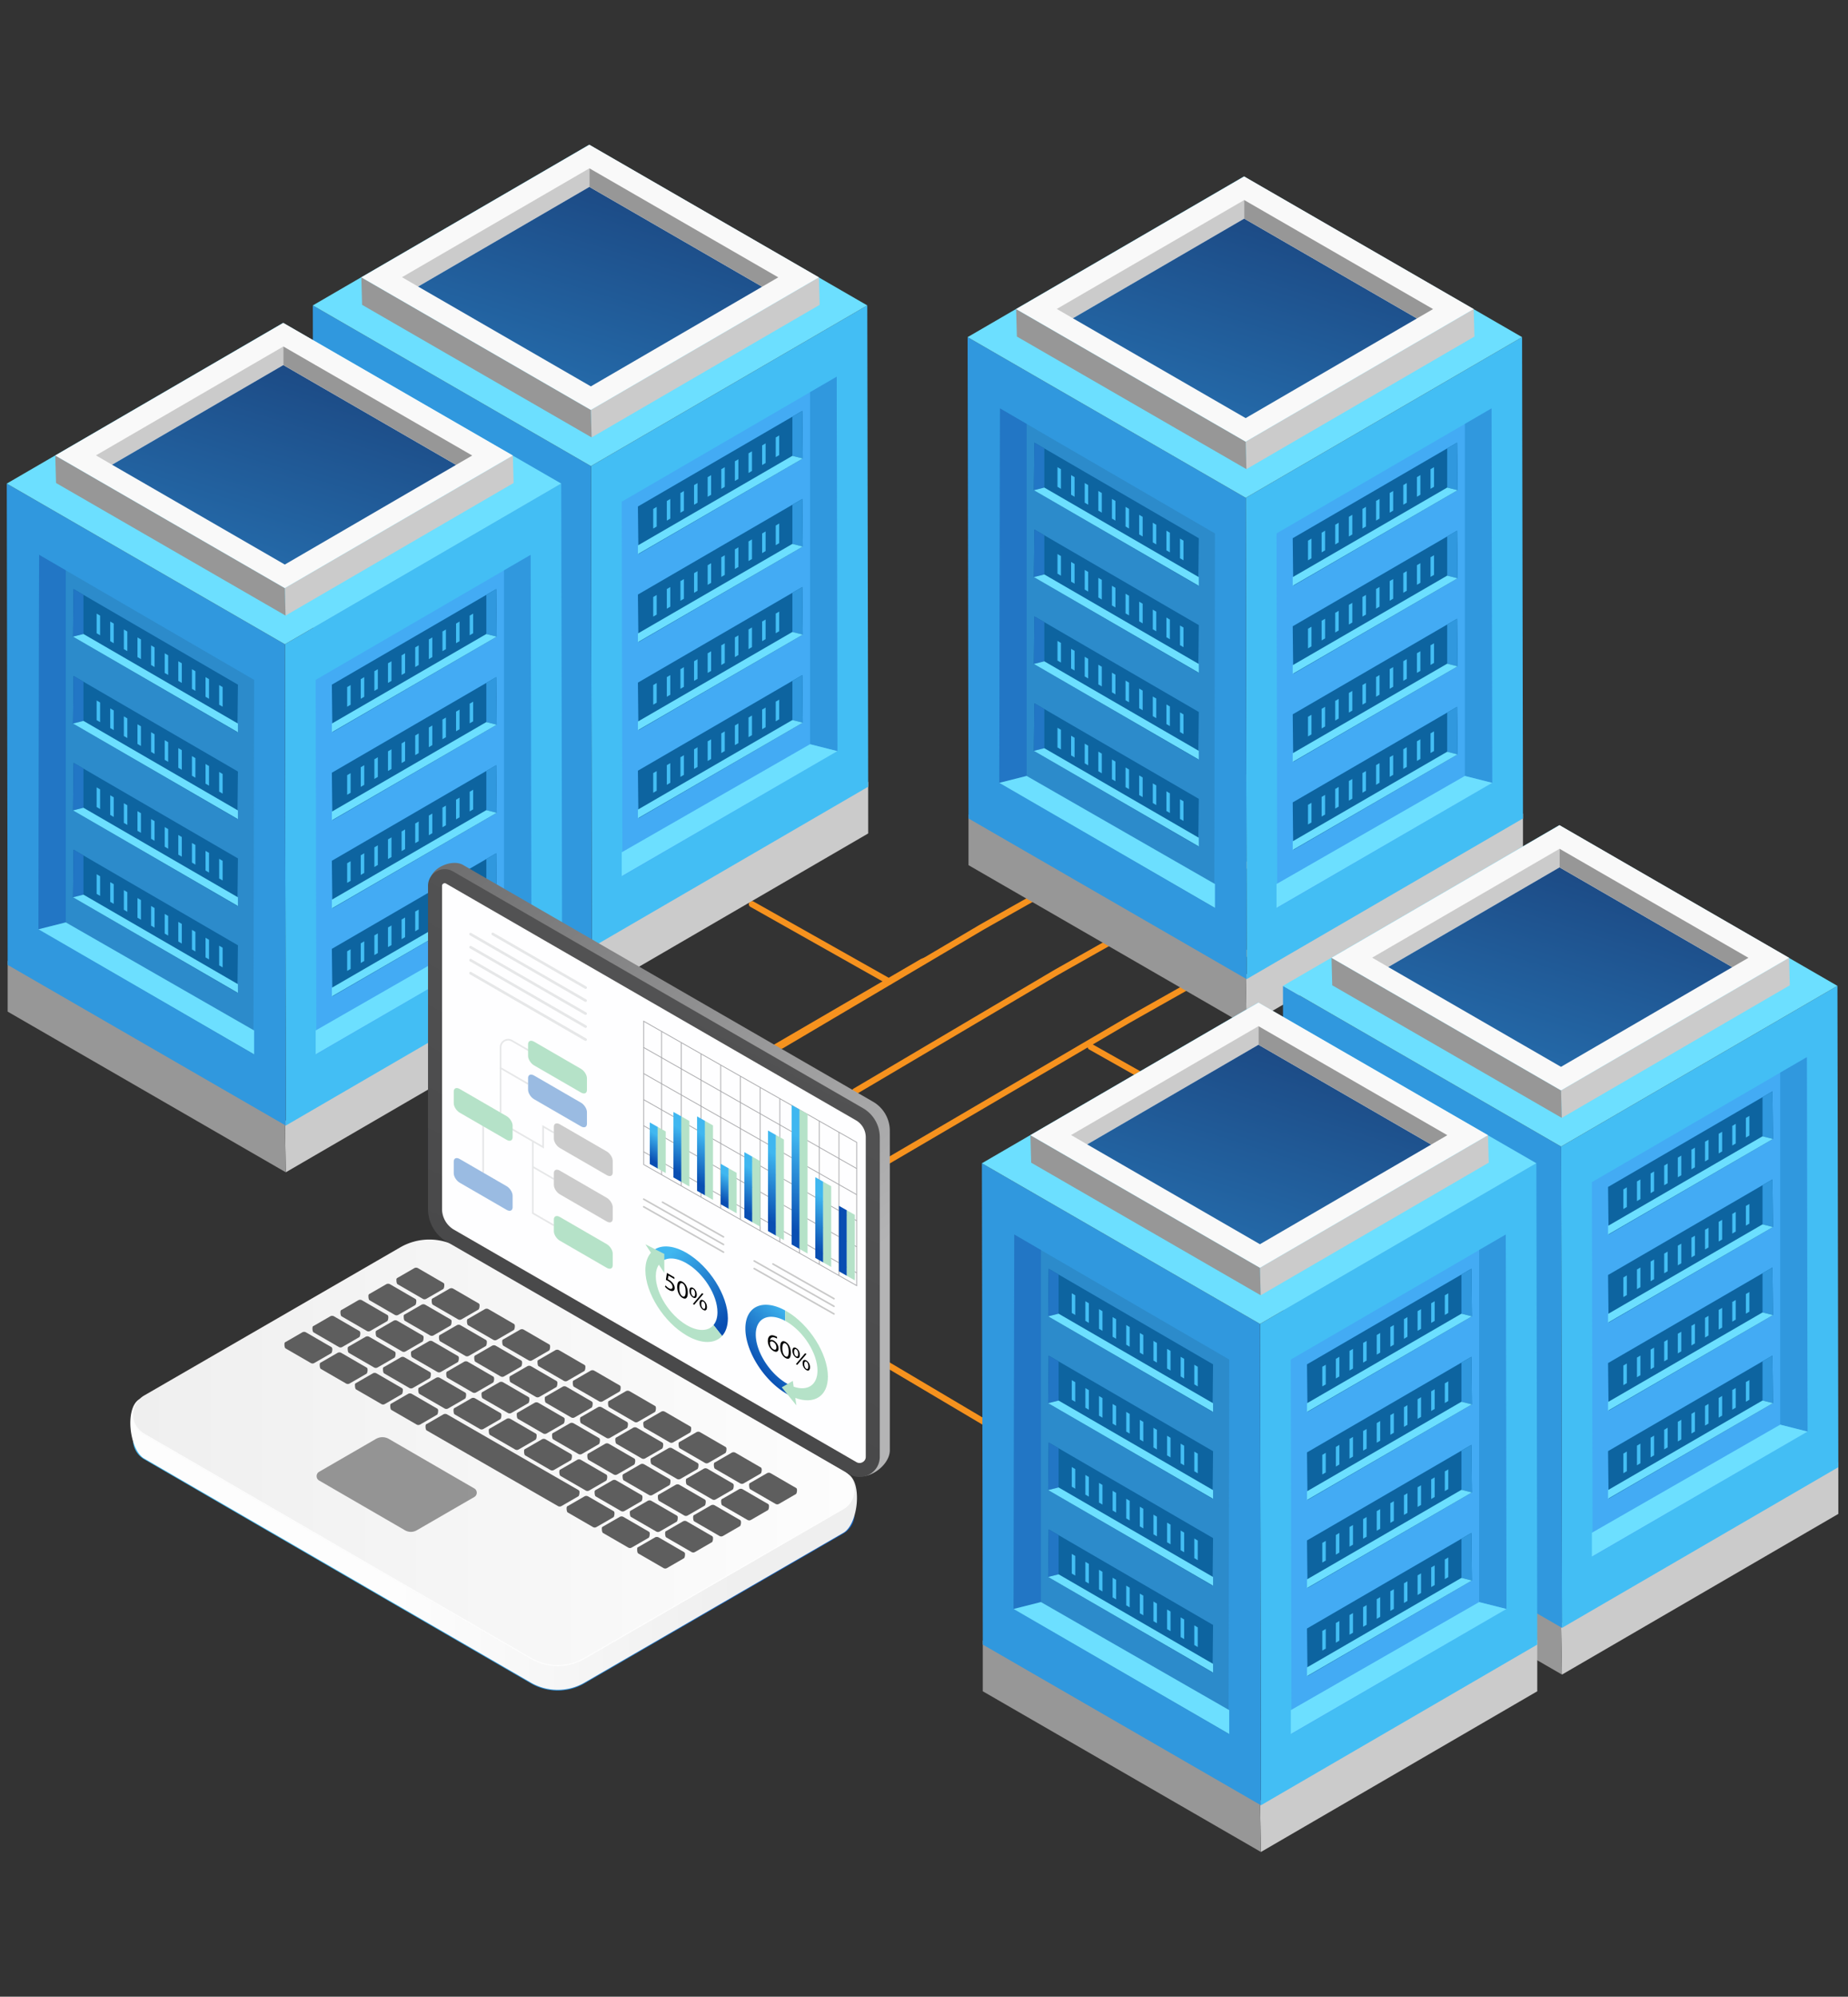 <svg xmlns="http://www.w3.org/2000/svg" xmlns:xlink="http://www.w3.org/1999/xlink" viewBox="0 0 2315.16 2500" xmlns:v="https://vecta.io/nano"><rect x="0" y="0" width="2315.16" height="2500" fill="#333333" stroke="none"/><style><![CDATA[.s{fill:#6cdfff}.t{fill:#43bef4}.u{fill:#0d64a0}.v{fill:#3098de}.w{fill:#cbcbcb}.x{fill:#979797}.y{fill:#2276c5}.z{fill:#b5e2c8}.AA{fill:#f9f9f9}.AB{fill:#43abf4}.AC{fill:#2c8bcb}.AD{fill:#5e5e5e}.AE{stroke-miterlimit:10}.AF{stroke-linecap:round}.AG{stroke-linejoin:round}]]></style><defs><linearGradient id="A" x1="1409.02" y1="875.57" x2="1723.95" y2="-121.73" xlink:href="#AH"><stop offset="0" stop-color="#3098de"/><stop offset="1" stop-color="#0f1649"/></linearGradient><linearGradient id="B" x1="588.69" y1="835.85" x2="903.63" y2="-161.45" xlink:href="#A"/><linearGradient id="C" x1="205.27" y1="1058.93" x2="520.2" y2="61.63" xlink:href="#A"/><linearGradient id="D" x1="923.91" y1="1849.71" x2="494.6" y2="1849.71" xlink:href="#AH"><stop offset="0" stop-color="#1462be"/><stop offset="1" stop-color="#40b7f0"/></linearGradient><linearGradient id="E" x1="925.96" y1="1848.7" x2="493.59" y2="1848.7" xlink:href="#AH"><stop offset="0" stop-color="#efefef"/><stop offset="1" stop-color="#fdfdfd"/></linearGradient><linearGradient id="F" x1="166.63" y1="1819.05" x2="1070.51" y2="1819.05" xlink:href="#E"/><linearGradient id="G" x1="1002.83" y1="1652.2" x2="488.76" y2="1079.89" xlink:href="#AH"><stop offset="0" stop-color="#b4b4b5"/><stop offset="1" stop-color="#6a6a6b"/></linearGradient><linearGradient id="H" x1="705.63" y1="1681.16" x2="1003.22" y2="1120.33" xlink:href="#AH"><stop offset="0" stop-color="#484849"/><stop offset="1" stop-color="#565657"/></linearGradient><linearGradient id="I" x1="819.11" y1="1115.5" x2="819.11" y2="1079.51" gradientTransform="translate(0 -125.44) rotate(29.55) scale(1.15 .87) skewX(23.22)" xlink:href="#AH"><stop offset="0" stop-color="#094eb2"/><stop offset="1" stop-color="#40b7f0"/></linearGradient><linearGradient id="J" x1="848.72" y1="1112.1" x2="848.72" y2="1055.41" xlink:href="#I"/><linearGradient id="K" x1="878.34" y1="1110.83" x2="878.34" y2="1046.39" xlink:href="#I"/><linearGradient id="L" x1="907.95" y1="1115.66" x2="907.95" y2="1080.64" xlink:href="#I"/><linearGradient id="M" x1="937.57" y1="1112.11" x2="937.57" y2="1055.41" xlink:href="#I"/><linearGradient id="N" x1="967.18" y1="1107.12" x2="967.18" y2="1020.09" xlink:href="#I"/><linearGradient id="O" x1="996.8" y1="1101.59" x2="996.8" y2="980.89" xlink:href="#I"/><linearGradient id="P" x1="1026.41" y1="1109.95" x2="1026.41" y2="1040.1" xlink:href="#I"/><linearGradient id="Q" x1="848.73" y1="994.59" x2="848.73" y2="937.9" xlink:href="#I"/><linearGradient id="R" x1="914.46" y1="1650.15" x2="835.73" y2="1573.07" gradientTransform="matrix(1,0,0,1,0,0)" xlink:href="#I"/><linearGradient id="S" x1="948.15" y1="1713.06" x2="1006.51" y2="1660.75" gradientTransform="matrix(1,0,0,1,0,0)" xlink:href="#I"/><linearGradient id="T" x1="1804.09" y1="1687.82" x2="2119.03" y2="690.52" xlink:href="#A"/><linearGradient id="U" x1="1426.91" y1="1909.93" x2="1741.84" y2="912.62" xlink:href="#A"/><path id="V" d="M1907.97 1018.66l.01 64.59-346.19 201.18-1.13-64.24 347.31-201.52z"/><path id="W" d="M1560.66 1220.18l1.13 64.24-348.45-201.18v-63.6l347.33 200.53z"/><path id="X" d="M1906.85 422.12l1.13 602.65-346.19 201.18-1.13-602.65 346.19-201.18z"/><path id="Y" d="M1868.53 511.38l.88 468.8-269.3 156.5-.88-468.8 269.3-156.5z"/><path id="Z" d="M1835.15 971.53l-235.92 135.32v29.83l270.18-156.5-34.26-8.65z"/><path id="a" d="M1825.43 554.21l.68 59.57-205.94 119.67-.67-59.57 205.93-119.67z"/><path id="b" d="M1825.43 554.21l.68 59.57-13.1-3.31v-49.04l12.42-7.22z"/><path id="c" d="M1677.12 679.11l-4.36 2.54v-24.6l4.36-2.54v24.6z"/><path id="d" d="M1711.23 659.22l-4.36 2.55v-24.6l4.36-2.54v24.59z"/><path id="e" d="M1711.23 769.48l-4.36 2.54v-24.59l4.36-2.55v24.6z"/><path id="f" d="M1825.43 774.72l.68 59.57-205.94 119.68-.67-59.57 205.93-119.68z"/><path id="g" d="M1252.79 511.38l-.88 468.8 269.3 156.5.88-468.8-269.3-156.5z"/><path id="h" d="M1286.17 971.53l235.92 135.32v29.83l-270.18-156.5 34.26-8.65z"/><path id="i" d="M1295.88 554.21l-.67 59.57 205.94 119.67.67-59.57-205.94-119.67z"/><path id="j" d="M1295.88 554.21l-.67 59.57 13.1-3.31v-49.04l-12.43-7.22z"/><path id="k" d="M1308.31 610.47l193.51 112.14v10.84l-206.61-119.67 13.1-3.31z"/><path id="l" d="M1444.2 679.11l4.36 2.54v-24.6l-4.36-2.54v24.6z"/><path id="m" d="M1410.08 659.22l4.36 2.55v-24.6l-4.36-2.54v24.59z"/><path id="n" d="M1393.03 975.6l4.36 2.55v-24.6l-4.36-2.55v24.6z"/><path id="o" d="M1295.88 662.98l-.67 59.57 205.94 119.68.67-59.57-205.94-119.68z"/><path id="p" d="M1308.31 719.24l193.51 112.14v10.85l-206.61-119.68 13.1-3.31z"/><path id="q" d="M740.24 513.26l.93 34.42-287.56-166.02-.93-34.42 287.56 166.02z"/><path id="r" d="M738.41 210.75v23.26l216.4 124.97 20.2-11.72-236.6-136.51z"/><path id="s" d="M1005.11 514.48l.67 59.57-205.93 119.68-.67-59.57 205.93-119.68z"/><path id="t" d="M1005.11 624.74l.67 59.57-13.09-3.31v-49.04l12.42-7.22z"/><path id="u" d="M822.68 769.53l-4.35 2.54v-24.6l4.35-2.54v24.6z"/><path id="v" d="M609.26 904.08l-193.51 112.14v10.85l206.61-119.68-13.1-3.31z"/><path id="w" d="M206.33 1168.9l4.36 2.54v-24.59l-4.36-2.55v24.6z"/><path id="x" d="M555.99 1606.98l-32.31-14.51a4.75 4.75 0 0 0-4.78 0l-21.58 8.09c-1.23.71-.65 6.57.59 7.28l31.72 18.37a4.38 4.38 0 0 0 4.4 0l21.25-12.29c1.21-.7 1.93-6.25.72-6.94z"/><path id="y" d="M555.27 1606.17l-31.59-18.3a4.75 4.75 0 0 0-4.78 0l-21 12.14c-1.23.71-1.23 2.52 0 3.23l31.72 18.37a4.38 4.38 0 0 0 4.4 0l21.25-12.29c1.21-.7 1.21-2.46 0-3.16z"/><path id="z" d="M688.55 1684l-32.31-14.51a4.75 4.75 0 0 0-4.78 0l-21.58 8.09c-1.23.71-.64 6.57.59 7.28l31.72 18.37a4.38 4.38 0 0 0 4.4 0l21.25-12.29c1.21-.7 1.93-6.25.72-6.94z"/><path id="AA" d="M853.77 1479.98l-10.09-5.72v-82.03l10.09 5.72v82.03z"/><path id="AB" d="M2301.92 1234.37l-346.19 201.18-348.45-201.17 346.19-201.19 348.45 201.18z"/><path id="AC" d="M2241.33 1199.22l.93 34.41-285.69 166.03-.93-34.42 285.69-166.02z"/><path id="AD" d="M2241.33 1199.22l-285.69 166.02-287.56-166.02 285.69-166.03 287.56 166.03z"/><path id="AE" d="M2220.51 1366.46l.67 59.57-13.1-3.31v-49.04l12.43-7.22z"/><path id="AF" d="M2220.51 1586.98l.67 59.57-205.93 119.67-.68-59.57 205.94-119.67z"/><path id="AG" d="M2208.08 1643.24l-193.51 112.14v10.84l206.61-119.67-13.1-3.31z"/><linearGradient id="AH" gradientUnits="userSpaceOnUse"/></defs><g fill="#f6921e"><path d="M978.76 1313.12c-1.34 0-2.64-.68-3.36-1.91-1.09-1.84-.47-4.2 1.39-5.28l249.31-147.3q16.88-9.81 339.02-190.94V775.65c0-2.13 1.74-3.86 3.9-3.86s3.9 1.73 3.9 3.86v194.28a3.83 3.83 0 0 1-1.97 3.35q-324.03 182.19-340.9 191.99l-249.31 147.31c-.62.36-1.3.53-1.97.53zm-66.79 261.76c-1.34 0-2.64-.68-3.36-1.91-1.09-1.84-.47-4.2 1.39-5.28l498.65-292.16q16.88-9.81 339.02-190.94v-242.9c0-2.13 1.74-3.86 3.9-3.86s3.9 1.73 3.9 3.86v245.15a3.83 3.83 0 0 1-1.97 3.35q-324.03 182.19-340.9 191.99l-498.65 292.16c-.62.36-1.3.53-1.97.53zm159.39-204.69c-1.34 0-2.64-.68-3.36-1.91-1.09-1.84-.47-4.2 1.39-5.28l249.32-147.31q16.88-9.81 339.02-190.94V832.72c0-2.13 1.74-3.86 3.9-3.86s3.9 1.73 3.9 3.86V1027a3.83 3.83 0 0 1-1.97 3.35q-324.03 182.19-340.9 191.99l-249.32 147.31c-.62.36-1.3.53-1.97.53zm768.31-238.25c1.88 1.04 2.54 3.39 1.49 5.25a3.91 3.91 0 0 1-3.4 1.97c-.65 0-1.3-.16-1.9-.49m-584.2 656.78c-.65 0-1.3-.16-1.9-.49l-202.47-120c-1.88-1.04-2.54-3.39-1.49-5.25s3.43-2.51 5.3-1.48l202.47 120c1.88 1.04 2.54 3.39 1.49 5.25a3.9 3.9 0 0 1-3.4 1.97z"/><path d="M1163.7 1197.01c1.24.66 2.03 1.93 2.06 3.32a3.85 3.85 0 0 1-1.91 3.4l-49.74 29.08-226.78 132.01c-.62.36-1.29.53-1.96.53-1.34 0-2.64-.68-3.37-1.91-1.09-1.84-.46-4.2 1.4-5.27l270.53-157.58"/><path d="M1114.14 1232.97c-.65 0-1.32-.16-1.93-.51l-172.12-97.02a3.84 3.84 0 0 1-1.46-5.26c1.06-1.85 3.44-2.5 5.31-1.44l172.12 97.02a3.84 3.84 0 0 1 1.46 5.26c-.72 1.25-2.03 1.95-3.39 1.95zm424.45 178.62c-.65 0-1.32-.16-1.93-.51l-172.12-97.02a3.84 3.84 0 0 1-1.46-5.26c1.06-1.85 3.44-2.5 5.31-1.44l172.12 97.02a3.84 3.84 0 0 1 1.46 5.26c-.72 1.25-2.03 1.95-3.39 1.95z"/></g><use xlink:href="#V" class="w"/><use xlink:href="#W" class="x"/><use xlink:href="#X" class="t"/><path d="M1560.66 623.3l1.13 602.65-348.45-201.18-1.13-602.65 348.45 201.18z" class="v"/><path d="M1906.85 422.12L1560.66 623.3l-348.45-201.18 346.18-201.18 348.46 201.18z" class="s"/><path d="M1846.25 386.96l.93 34.42-285.69 166.02-.93-34.41 285.69-166.03z" class="w"/><path d="M1560.56 552.99l.93 34.41-287.55-166.02-.94-34.41 287.56 166.02z" class="x"/><path d="M1846.25 386.96l-285.69 166.03L1273 386.97l285.69-166.03 287.56 166.02z" class="AA"/><path d="M1558.73 250.47l-234.79 136.34 20.2 11.72 214.59-124.79v-23.27z" class="w"/><path d="M1775.13 398.71L1560.54 523.5l-216.4-124.97 214.59-124.79 216.4 124.97z" fill="url(#A)"/><path d="M1558.73 250.47v23.27l216.4 124.97 20.2-11.72-236.6-136.52z" class="x"/><use xlink:href="#Y" class="AB"/><path d="M1868.53 511.38l.88 468.8-34.26-8.65V530.78l33.38-19.4z" class="v"/><use xlink:href="#Z" class="s"/><use xlink:href="#a" class="u"/><use xlink:href="#b" class="v"/><path d="M1813.01 610.47L1619.5 722.61v10.84l206.61-119.67-13.1-3.31z" class="s"/><g class="t"><path d="M1643.01 699l-4.36 2.54v-24.6l4.36-2.54V699zm17.05-9.95l-4.36 2.54V667l4.36-2.55v24.6z"/><use xlink:href="#c"/><use xlink:href="#c" x="17.06" y="-9.94"/><use xlink:href="#d"/><use xlink:href="#c" x="51.17" y="-29.83"/><use xlink:href="#c" x="68.23" y="-39.77"/><use xlink:href="#c" x="85.28" y="-49.71"/><path d="M1779.46 619.45l-4.36 2.54V597.4l4.36-2.55v24.6z"/><use xlink:href="#c" x="119.4" y="-69.6"/></g><path d="M1825.43 664.46l.68 59.58-205.94 119.67-.67-59.57 205.93-119.68z" class="u"/><path d="M1825.43 664.46l.68 59.58-13.1-3.31v-49.04l12.42-7.23z" class="v"/><path d="M1813.01 720.73L1619.5 832.86v10.85l206.61-119.67-13.1-3.31z" class="s"/><g class="t"><use xlink:href="#c" x="-34.11" y="130.15"/><use xlink:href="#c" x="-17.06" y="120.2"/><use xlink:href="#c" y="110.26"/><use xlink:href="#c" x="17.06" y="100.32"/><use xlink:href="#e"/><use xlink:href="#c" x="51.17" y="80.43"/><use xlink:href="#c" x="68.23" y="70.49"/><use xlink:href="#c" x="85.28" y="60.55"/><use xlink:href="#c" x="102.34" y="50.6"/><use xlink:href="#c" x="119.4" y="40.66"/></g><use xlink:href="#f" class="u"/><path d="M1825.43 774.72l.68 59.57-13.1-3.3v-49.05l12.42-7.22z" class="v"/><path d="M1813.01 830.99L1619.5 943.12v10.85l206.61-119.68-13.1-3.3z" class="s"/><g class="t"><use xlink:href="#d" x="-68.22" y="260.29"/><use xlink:href="#c" x="-17.06" y="230.46"/><use xlink:href="#c" y="220.52"/><use xlink:href="#c" x="17.06" y="210.58"/><use xlink:href="#e" y="110.26"/><use xlink:href="#c" x="51.17" y="190.69"/><use xlink:href="#c" x="68.23" y="180.75"/><use xlink:href="#d" x="51.17" y="190.69"/><use xlink:href="#c" x="102.34" y="160.86"/><use xlink:href="#c" x="119.4" y="150.92"/></g><use xlink:href="#f" y="110.26" class="u"/><path d="M1825.43 884.98l.68 59.57-13.1-3.3V892.2l12.42-7.22z" class="v"/><path d="M1813.01 941.25l-193.51 112.13v10.85l206.61-119.68-13.1-3.3z" class="s"/><g class="t"><use xlink:href="#e" x="-68.22" y="260.29"/><use xlink:href="#c" x="-17.06" y="340.72"/><use xlink:href="#c" y="330.78"/><use xlink:href="#c" x="17.06" y="320.84"/><path d="M1711.23 990l-4.36 2.54v-24.6l4.36-2.54V990zm17.06-9.94l-4.36 2.54V958l4.36-2.54v24.6z"/><use xlink:href="#c" x="68.23" y="291.01"/><use xlink:href="#e" x="51.17" y="190.69"/><use xlink:href="#c" x="102.34" y="271.12"/><use xlink:href="#c" x="119.4" y="261.18"/></g><use xlink:href="#g" class="AC"/><path d="M1252.79 511.38l-.88 468.8 34.26-8.65V530.78l-33.38-19.4z" class="y"/><use xlink:href="#h" class="s"/><use xlink:href="#i" class="u"/><use xlink:href="#j" class="y"/><use xlink:href="#k" class="s"/><g class="t"><path d="M1478.31 699l4.36 2.54v-24.6l-4.36-2.54V699zm-17.06-9.95l4.36 2.54V667l-4.36-2.55v24.6z"/><use xlink:href="#l"/><use xlink:href="#l" x="-17.06" y="-9.94"/><use xlink:href="#m"/><use xlink:href="#l" x="-51.17" y="-29.83"/><use xlink:href="#l" x="-68.23" y="-39.77"/><use xlink:href="#l" x="-85.29" y="-49.71"/><use xlink:href="#l" x="-102.34" y="-59.66"/><use xlink:href="#l" x="-119.4" y="-69.6"/></g><use xlink:href="#i" y="326.32" class="u"/><use xlink:href="#j" y="326.32" class="y"/><path d="M1308.31 936.79l193.51 112.14v10.84L1295.21 940.1l13.1-3.31z" class="s"/><g class="t"><use xlink:href="#l" x="34.11" y="346.21"/><use xlink:href="#l" x="17.05" y="336.27"/><use xlink:href="#l" y="326.32"/><use xlink:href="#l" x="-17.06" y="316.38"/><use xlink:href="#l" x="-34.12" y="306.44"/><use xlink:href="#n"/><use xlink:href="#l" x="-68.23" y="286.55"/><use xlink:href="#l" x="-85.29" y="276.61"/><use xlink:href="#l" x="-102.34" y="266.67"/><use xlink:href="#l" x="-119.4" y="256.72"/></g><path d="M1295.88 771.75l-.67 59.57L1501.15 951l.67-59.57-205.94-119.68z" class="u"/><path d="M1295.88 771.75l-.67 59.57 13.1-3.3v-49.05l-12.43-7.22z" class="y"/><path d="M1308.31 828.02l193.51 112.13V951l-206.61-119.68 13.1-3.3z" class="s"/><g class="t"><use xlink:href="#m" x="68.23" y="257.32"/><use xlink:href="#l" x="17.05" y="227.49"/><use xlink:href="#l" y="217.55"/><use xlink:href="#l" x="-17.06" y="207.61"/><use xlink:href="#l" x="-34.12" y="197.66"/><use xlink:href="#l" x="-51.17" y="187.72"/><use xlink:href="#l" x="-68.23" y="177.78"/><use xlink:href="#n" x="-34.12" y="-128.66"/><path d="M1341.86 837l4.36 2.54v-24.6l-4.36-2.54V837zm-17.06-9.94l4.36 2.54V805l-4.36-2.54v24.6z"/></g><use xlink:href="#o" class="u"/><path d="M1295.88 662.98l-.67 59.57 13.1-3.31V670.2l-12.43-7.22z" class="y"/><use xlink:href="#p" class="s"/><g class="t"><use xlink:href="#l" x="34.11" y="128.66"/><use xlink:href="#l" x="17.05" y="118.72"/><use xlink:href="#m" x="34.12" y="128.66"/><use xlink:href="#l" x="-17.06" y="98.83"/><path d="M1410.08 768l4.36 2.54v-24.6l-4.36-2.54V768zm-17.05-9.94l4.36 2.54V736l-4.36-2.54v24.6z"/><use xlink:href="#l" x="-68.23" y="69"/><use xlink:href="#l" x="-85.29" y="59.06"/><use xlink:href="#l" x="-102.34" y="49.12"/><use xlink:href="#n" x="-68.23" y="-257.32"/></g><use xlink:href="#V" x="-820.32" y="-39.72" class="w"/><use xlink:href="#W" x="-820.32" y="-39.72" class="x"/><path d="M1086.52 382.4l1.14 602.64-346.19 201.18-1.13-602.64 346.18-201.18z" class="t"/><path d="M740.34 583.58l1.13 602.64-348.45-201.17-1.13-602.65 348.45 201.18z" class="v"/><path d="M1086.52 382.4L740.34 583.58 391.89 382.4l346.18-201.18 348.45 201.18z" class="s"/><path d="M1025.93 347.24l.93 34.42-285.69 166.02-.93-34.42 285.69-166.02z" class="w"/><use xlink:href="#q" class="x"/><path d="M1025.93 347.24L740.24 513.26 452.68 347.24l285.69-166.02 287.56 166.02z" class="AA"/><path d="M738.41 210.75L503.62 347.08l20.2 11.72 214.59-124.79v-23.26z" class="w"/><path d="M954.81 358.98l-214.6 124.79L523.82 358.8l214.59-124.79 216.4 124.97z" fill="url(#B)"/><use xlink:href="#r" class="x"/><use xlink:href="#Y" x="-820.32" y="-39.72" class="AB"/><path d="M1048.21 471.66l.88 468.8-34.26-8.65V491.06l33.38-19.4z" class="v"/><use xlink:href="#Z" x="-820.32" y="-39.72" class="s"/><use xlink:href="#s" class="u"/><path d="M1005.11 514.48l.67 59.57-13.09-3.31V521.7l12.42-7.22z" class="v"/><path d="M992.69 570.74L799.18 682.88v10.85l206.6-119.68-13.09-3.31z" class="s"/><g class="t"><path d="M822.68 659.27l-4.35 2.54v-24.59l4.35-2.55v24.6z"/><use xlink:href="#c" x="-837.38" y="-29.78"/><use xlink:href="#c" x="-820.32" y="-39.72"/><use xlink:href="#d" x="-837.37" y="-29.78"/><use xlink:href="#c" x="-786.21" y="-59.61"/><use xlink:href="#c" x="-769.15" y="-69.55"/><use xlink:href="#c" x="-752.09" y="-79.49"/><use xlink:href="#c" x="-735.04" y="-89.44"/><use xlink:href="#c" x="-717.98" y="-99.38"/><use xlink:href="#c" x="-700.92" y="-109.32"/></g><use xlink:href="#s" y="110.26" class="u"/><use xlink:href="#t" class="v"/><path d="M992.69 681L799.18 793.14v10.85l206.6-119.68-13.09-3.31z" class="s"/><g class="t"><use xlink:href="#u"/><use xlink:href="#c" x="-837.38" y="80.48"/><use xlink:href="#c" x="-820.32" y="70.54"/><use xlink:href="#e" x="-837.37" y="-29.78"/><use xlink:href="#c" x="-786.21" y="50.65"/><use xlink:href="#c" x="-769.15" y="40.71"/><use xlink:href="#d" x="-786.2" y="50.65"/><use xlink:href="#c" x="-735.04" y="20.82"/><use xlink:href="#c" x="-717.98" y="10.88"/><use xlink:href="#c" x="-700.92" y="0.94"/></g><path d="M1005.11 735l.67 59.57-205.93 119.68-.67-59.57L1005.11 735z" class="u"/><use xlink:href="#t" y="110.26" class="v"/><path d="M992.69 791.26L799.18 903.4v10.85l206.6-119.68-13.09-3.31z" class="s"/><g class="t"><use xlink:href="#u" y="110.26"/><use xlink:href="#c" x="-837.38" y="190.74"/><use xlink:href="#c" x="-820.32" y="180.8"/><use xlink:href="#c" x="-803.26" y="170.85"/><use xlink:href="#c" x="-786.21" y="160.91"/><use xlink:href="#c" x="-769.15" y="150.97"/><use xlink:href="#d" x="-786.2" y="160.91"/><use xlink:href="#c" x="-735.04" y="131.08"/><use xlink:href="#c" x="-717.98" y="121.14"/><use xlink:href="#c" x="-700.92" y="111.2"/></g><use xlink:href="#s" y="330.78" class="u"/><use xlink:href="#t" y="220.52" class="v"/><path d="M992.69 901.52l-193.51 112.14v10.85l206.6-119.68-13.09-3.31z" class="s"/><g class="t"><use xlink:href="#u" y="220.52"/><use xlink:href="#c" x="-837.38" y="301"/><use xlink:href="#c" x="-820.32" y="291.06"/><use xlink:href="#c" x="-803.26" y="281.11"/><use xlink:href="#c" x="-786.21" y="271.17"/><use xlink:href="#c" x="-769.15" y="261.23"/><use xlink:href="#e" x="-786.2" y="160.91"/><use xlink:href="#c" x="-735.04" y="241.34"/><use xlink:href="#c" x="-717.98" y="231.4"/><use xlink:href="#d" x="-735.03" y="241.34"/></g><use xlink:href="#V" x="-1203.75" y="183.36" class="w"/><path d="M356.91 1403.54l1.13 64.24L9.59 1266.61v-63.6l347.33 200.53z" class="x"/><path d="M703.1 605.48l1.13 602.64-346.19 201.18-1.13-602.64L703.1 605.48z" class="t"/><path d="M356.91 806.66l1.13 602.64L9.59 1208.13 8.46 605.48l348.45 201.18z" class="v"/><path d="M703.1 605.48L356.91 806.66 8.46 605.48 354.64 404.3 703.1 605.48z" class="s"/><path d="M642.5 570.32l.93 34.42-285.69 166.02-.93-34.42L642.5 570.32z" class="w"/><path d="M356.81 736.34l.93 34.42L70.19 604.74l-.94-34.42 287.56 166.02z" class="x"/><path d="M642.5 570.32L356.81 736.34 69.25 570.32 354.94 404.3 642.5 570.32z" class="AA"/><path d="M354.98 433.83L120.19 570.16l20.2 11.72 214.59-124.79v-23.26z" class="w"/><path d="M571.38 582.06L356.79 706.85l-216.4-124.97 214.59-124.79 216.4 124.97z" fill="url(#C)"/><use xlink:href="#r" x="-383.43" y="223.08" class="x"/><use xlink:href="#Y" x="-1203.75" y="183.36" class="AB"/><path d="M664.78 694.74l.88 468.8-34.26-8.65V714.14l33.38-19.4z" class="v"/><use xlink:href="#Z" x="-1203.75" y="183.36" class="s"/><use xlink:href="#f" x="-1203.75" y="-37.16" class="u"/><use xlink:href="#b" x="-1203.75" y="183.35" class="v"/><path d="M609.26 793.82L415.75 905.96v10.85l206.61-119.68-13.1-3.31z" class="s"/><g class="t"><use xlink:href="#c" x="-1237.86" y="203.24"/><use xlink:href="#c" x="-1220.81" y="193.3"/><use xlink:href="#c" x="-1203.75" y="183.36"/><path d="M490.43 852.52l-4.36 2.55v-24.6l4.36-2.55v24.6z"/><use xlink:href="#c" x="-1169.64" y="163.47"/><use xlink:href="#c" x="-1152.58" y="153.53"/><use xlink:href="#c" x="-1135.52" y="143.59"/><use xlink:href="#c" x="-1118.47" y="133.64"/><use xlink:href="#c" x="-1101.41" y="123.7"/><use xlink:href="#c" x="-1084.35" y="113.76"/></g><use xlink:href="#f" x="-1203.75" y="73.1" class="u"/><use xlink:href="#b" x="-1203.75" y="293.61" class="v"/><use xlink:href="#v" class="s"/><g class="t"><use xlink:href="#c" x="-1237.86" y="313.5"/><use xlink:href="#c" x="-1220.81" y="303.56"/><use xlink:href="#c" x="-1203.75" y="293.62"/><use xlink:href="#e" x="-1220.8" y="193.3"/><use xlink:href="#c" x="-1169.64" y="273.73"/><use xlink:href="#c" x="-1152.58" y="263.79"/><use xlink:href="#d" x="-1169.63" y="273.73"/><use xlink:href="#c" x="-1118.47" y="243.9"/><use xlink:href="#c" x="-1101.41" y="233.96"/><use xlink:href="#c" x="-1084.35" y="224.02"/></g><use xlink:href="#f" x="-1203.75" y="183.36" class="u"/><path d="M621.68 958.08l.68 59.57-13.1-3.31V965.3l12.42-7.22z" class="v"/><use xlink:href="#v" y="110.26" class="s"/><g class="t"><use xlink:href="#c" x="-1237.86" y="423.76"/><use xlink:href="#c" x="-1220.81" y="413.82"/><use xlink:href="#c" x="-1203.75" y="403.88"/><use xlink:href="#c" x="-1186.69" y="393.93"/><use xlink:href="#c" x="-1169.64" y="383.99"/><use xlink:href="#c" x="-1152.58" y="374.05"/><use xlink:href="#e" x="-1169.63" y="273.73"/><use xlink:href="#c" x="-1118.47" y="354.16"/><use xlink:href="#c" x="-1101.41" y="344.22"/><use xlink:href="#d" x="-1118.46" y="354.16"/></g><use xlink:href="#f" x="-1203.75" y="293.62" class="u"/><use xlink:href="#b" x="-1203.75" y="514.13" class="v"/><use xlink:href="#v" y="220.52" class="s"/><g class="t"><use xlink:href="#c" x="-1237.86" y="534.02"/><use xlink:href="#c" x="-1220.81" y="524.08"/><use xlink:href="#d" x="-1237.86" y="534.02"/><use xlink:href="#c" x="-1186.69" y="504.19"/><use xlink:href="#c" x="-1169.64" y="494.25"/><use xlink:href="#c" x="-1152.58" y="484.31"/><use xlink:href="#e" x="-1169.63" y="383.99"/><use xlink:href="#c" x="-1118.47" y="464.42"/><use xlink:href="#c" x="-1101.41" y="454.48"/><use xlink:href="#d" x="-1118.46" y="464.42"/></g><use xlink:href="#g" x="-1203.75" y="183.36" class="AC"/><path d="M49.04 694.74l-.88 468.8 34.26-8.65V714.14l-33.38-19.4z" class="y"/><use xlink:href="#h" x="-1203.75" y="183.36" class="s"/><path d="M92.13 737.56l-.67 59.57L297.4 916.81l.67-59.57L92.13 737.56z" class="u"/><use xlink:href="#j" x="-1203.75" y="183.35" class="y"/><path d="M104.56 793.82l193.51 112.14v10.85L91.46 797.13l13.1-3.31z" class="s"/><g class="t"><use xlink:href="#l" x="-1169.64" y="203.24"/><use xlink:href="#l" x="-1186.7" y="193.3"/><use xlink:href="#l" x="-1203.75" y="183.36"/><use xlink:href="#n" x="-1169.64" y="-123.08"/><use xlink:href="#l" x="-1237.87" y="163.47"/><use xlink:href="#l" x="-1254.92" y="153.53"/><use xlink:href="#l" x="-1271.98" y="143.59"/><use xlink:href="#l" x="-1289.04" y="133.64"/><use xlink:href="#l" x="-1306.09" y="123.7"/><use xlink:href="#l" x="-1323.15" y="113.76"/></g><path d="M92.13 1063.88l-.67 59.58 205.94 119.67.67-59.57-205.94-119.68z" class="u"/><path d="M92.13 1063.88l-.67 59.58 13.1-3.31v-49.04l-12.43-7.23z" class="y"/><path d="M104.56 1120.15l193.51 112.13v10.85L91.46 1123.46l13.1-3.31z" class="s"/><g class="t"><use xlink:href="#m" x="-1135.52" y="549.45"/><use xlink:href="#l" x="-1186.7" y="519.62"/><use xlink:href="#l" x="-1203.75" y="509.68"/><use xlink:href="#l" x="-1220.81" y="499.74"/><use xlink:href="#w"/><use xlink:href="#l" x="-1254.92" y="479.85"/><use xlink:href="#l" x="-1271.98" y="469.91"/><use xlink:href="#m" x="-1254.92" y="479.85"/><use xlink:href="#l" x="-1306.09" y="450.02"/><use xlink:href="#l" x="-1323.15" y="440.08"/></g><path d="M92.13 955.11l-.67 59.57 205.94 119.68.67-59.57L92.13 955.11z" class="u"/><use xlink:href="#j" x="-1203.75" y="400.9" class="y"/><path d="M104.56 1011.37l193.51 112.14v10.85L91.46 1014.68l13.1-3.31z" class="s"/><g class="t"><use xlink:href="#l" x="-1169.64" y="420.79"/><use xlink:href="#l" x="-1186.7" y="410.85"/><use xlink:href="#m" x="-1169.63" y="420.79"/><use xlink:href="#l" x="-1220.81" y="390.96"/><use xlink:href="#l" x="-1237.87" y="381.02"/><use xlink:href="#l" x="-1254.92" y="371.08"/><use xlink:href="#w" x="-34.11" y="-128.66"/><use xlink:href="#l" x="-1289.04" y="351.19"/><use xlink:href="#l" x="-1306.09" y="341.25"/><use xlink:href="#m" x="-1289.03" y="351.19"/></g><path d="M92.13 846.34l-.67 59.57 205.94 119.67.67-59.57L92.13 846.34z" class="u"/><use xlink:href="#j" x="-1203.75" y="292.13" class="y"/><path d="M104.56 902.6l193.51 112.14v10.84L91.46 905.91l13.1-3.31z" class="s"/><g class="t"><use xlink:href="#l" x="-1169.64" y="312.02"/><use xlink:href="#w" x="51.17" y="-187.72"/><use xlink:href="#l" x="-1203.75" y="292.13"/><use xlink:href="#l" x="-1220.81" y="282.19"/><use xlink:href="#l" x="-1237.87" y="272.25"/><use xlink:href="#l" x="-1254.92" y="262.3"/><use xlink:href="#l" x="-1271.98" y="252.36"/><use xlink:href="#l" x="-1289.04" y="242.42"/><use xlink:href="#w" x="-68.22" y="-257.32"/><use xlink:href="#l" x="-1323.15" y="222.53"/></g><path d="M1056.72 1871.87l-482.33-279.38a72.8 72.8 0 0 0-73.05-.03l-320.59 185.36c-18.82 10.88-18.83 38.45-.02 49.34l484.36 280.55c20.81 12.05 46.32 12.06 67.14.03l324.48-187.61c18.4-10.64 18.41-37.61.02-48.26z" fill="url(#D)"/><path d="M1062.27 1845.47l-487.88-253.98a72.8 72.8 0 0 0-73.05-.03L174.77 1751.8c-18.82 10.88-12.84 63.47 5.97 74.37l484.36 280.55c20.81 12.05 46.32 12.06 67.14.03l324.48-187.61c18.4-10.64 23.96-63 5.57-73.66z" fill="url(#E)"/><path d="M1056.72 1841.21l-482.33-279.37a72.8 72.8 0 0 0-73.05-.03l-320.59 185.36c-18.82 10.88-18.83 38.45-.02 49.34l484.36 280.55c20.81 12.05 46.32 12.06 67.14.03l324.48-187.61c18.4-10.64 18.41-37.61.02-48.26z" fill="url(#F)"/><g class="AD"><use xlink:href="#x"/><use xlink:href="#y"/><use xlink:href="#x" x="44.18" y="25.67"/><use xlink:href="#y" x="44.18" y="25.68"/><use xlink:href="#x" x="88.37" y="51.35"/><use xlink:href="#y" x="88.37" y="51.35"/><use xlink:href="#z"/><use xlink:href="#y" x="132.55" y="77.02"/><use xlink:href="#x" x="176.74" y="102.69"/><use xlink:href="#y" x="176.74" y="102.7"/><use xlink:href="#x" x="220.93" y="128.37"/><use xlink:href="#y" x="220.92" y="128.37"/><use xlink:href="#x" x="265.11" y="154.04"/><use xlink:href="#y" x="265.11" y="154.04"/><use xlink:href="#z" x="176.74" y="102.69"/><use xlink:href="#y" x="309.3" y="179.72"/><use xlink:href="#x" x="353.48" y="205.39"/><path d="M908.75 1811.56l-31.59-18.3a4.75 4.75 0 0 0-4.78 0l-21 12.14c-1.23.71-1.23 2.52 0 3.23L883.1 1827a4.38 4.38 0 0 0 4.4 0l21.25-12.29c1.21-.7 1.21-2.46 0-3.16z"/><use xlink:href="#x" x="397.67" y="231.06"/><use xlink:href="#y" x="397.67" y="231.06"/><use xlink:href="#x" x="441.86" y="256.73"/><use xlink:href="#y" x="441.85" y="256.74"/><use xlink:href="#x" x="-35.07" y="20.09"/><use xlink:href="#y" x="-35.08" y="20.1"/><use xlink:href="#x" x="9.11" y="45.76"/><use xlink:href="#y" x="9.11" y="45.77"/><use xlink:href="#x" x="53.3" y="71.44"/><use xlink:href="#y" x="53.3" y="71.44"/><use xlink:href="#z" x="-35.08" y="20.09"/><use xlink:href="#y" x="97.48" y="97.12"/><path d="M697.66 1729.77l-32.31-14.51a4.75 4.75 0 0 0-4.78 0l-21.58 8.09c-1.23.71-.65 6.57.59 7.28L671.3 1749a4.38 4.38 0 0 0 4.4 0l21.25-12.29c1.21-.7 1.93-6.25.72-6.94z"/><use xlink:href="#y" x="141.67" y="122.79"/><use xlink:href="#x" x="185.86" y="148.46"/><use xlink:href="#y" x="185.85" y="148.46"/><use xlink:href="#x" x="230.04" y="174.13"/><use xlink:href="#y" x="230.04" y="174.14"/><use xlink:href="#z" x="141.67" y="122.79"/><use xlink:href="#y" x="274.22" y="199.81"/><use xlink:href="#x" x="318.41" y="225.48"/><use xlink:href="#y" x="318.41" y="225.48"/><use xlink:href="#x" x="362.6" y="251.15"/><use xlink:href="#y" x="362.6" y="251.16"/><use xlink:href="#x" x="406.78" y="276.83"/><use xlink:href="#y" x="406.78" y="276.83"/><use xlink:href="#z" x="-202.7" y="-36.84"/><use xlink:href="#y" x="-70.15" y="40.19"/><use xlink:href="#x" x="-25.96" y="65.86"/><use xlink:href="#y" x="-25.96" y="65.86"/><path d="M574.22 1698.51L541.91 1684a4.75 4.75 0 0 0-4.78 0l-21.58 8.09c-1.23.71-.65 6.57.59 7.28l31.72 18.37a4.38 4.38 0 0 0 4.4 0l21.25-12.29c1.21-.7 1.93-6.25.72-6.94z"/><use xlink:href="#y" x="18.22" y="91.54"/><use xlink:href="#x" x="62.41" y="117.2"/><use xlink:href="#y" x="62.41" y="117.21"/><use xlink:href="#x" x="106.6" y="142.88"/><use xlink:href="#y" x="106.6" y="142.88"/><use xlink:href="#x" x="150.78" y="168.55"/><use xlink:href="#y" x="150.78" y="168.56"/></g><g opacity=".64" class="AD"><path d="M594.21 1863.63l-107.04-62a16.14 16.14 0 0 0-16.21 0l-71.15 41.14c-4.18 2.41-4.18 8.53 0 10.95l107.49 62.26c4.62 2.67 10.28 2.68 14.9 0l72.01-41.64c4.08-2.36 4.09-8.35 0-10.71z"/></g><g class="AD"><use xlink:href="#x" x="194.97" y="194.23"/><use xlink:href="#y" x="194.97" y="194.23"/><use xlink:href="#z" x="106.6" y="142.88"/><use xlink:href="#y" x="239.15" y="219.9"/><use xlink:href="#x" x="283.34" y="245.57"/><use xlink:href="#y" x="283.34" y="245.58"/><use xlink:href="#x" x="327.53" y="271.25"/><use xlink:href="#y" x="327.52" y="271.25"/><use xlink:href="#x" x="371.71" y="296.92"/><use xlink:href="#y" x="371.71" y="296.92"/><use xlink:href="#z" x="-237.78" y="-16.74"/><use xlink:href="#y" x="-105.22" y="60.28"/><use xlink:href="#x" x="-61.03" y="85.95"/><use xlink:href="#y" x="-61.03" y="85.95"/><use xlink:href="#x" x="-16.84" y="111.62"/><use xlink:href="#y" x="-16.85" y="111.63"/><use xlink:href="#x" x="27.34" y="137.3"/><use xlink:href="#y" x="27.34" y="137.3"/><use xlink:href="#x" x="71.53" y="162.97"/><use xlink:href="#y" x="71.53" y="162.97"/><use xlink:href="#x" x="115.71" y="188.64"/><use xlink:href="#y" x="115.71" y="188.65"/><use xlink:href="#x" x="159.9" y="214.32"/><use xlink:href="#y" x="159.9" y="214.32"/><use xlink:href="#z" x="71.52" y="162.97"/><use xlink:href="#y" x="204.08" y="240"/><use xlink:href="#x" x="248.27" y="265.67"/><use xlink:href="#y" x="248.27" y="265.67"/><use xlink:href="#x" x="292.46" y="291.34"/><use xlink:href="#y" x="292.45" y="291.34"/><use xlink:href="#x" x="336.64" y="317.01"/><use xlink:href="#y" x="336.64" y="317.02"/><use xlink:href="#z" x="-272.85" y="3.35"/><use xlink:href="#y" x="-140.29" y="80.37"/><use xlink:href="#x" x="-96.1" y="106.04"/><use xlink:href="#y" x="-96.1" y="106.05"/><use xlink:href="#x" x="-51.92" y="131.72"/><use xlink:href="#y" x="-51.92" y="131.72"/><use xlink:href="#x" x="-7.73" y="157.39"/><use xlink:href="#y" x="-7.73" y="157.39"/><path d="M725.35 1866.46l-165.22-90.93a4.75 4.75 0 0 0-4.78 0l-21.58 8.09c-1.23.71-.65 6.57.59 7.28l164.63 94.79a4.38 4.38 0 0 0 4.4 0l21.25-12.29c1.21-.7 1.93-6.25.72-6.94z"/><path d="M724.63 1865.65l-164.49-94.71a4.75 4.75 0 0 0-4.78 0l-21 12.14c-1.23.71-1.23 2.52 0 3.23l164.63 94.79a4.38 4.38 0 0 0 4.4 0l21.25-12.29c1.21-.7 1.21-2.46 0-3.16z"/><use xlink:href="#x" x="213.2" y="285.76"/><use xlink:href="#y" x="213.2" y="285.76"/><use xlink:href="#x" x="257.38" y="311.43"/><use xlink:href="#y" x="257.38" y="311.44"/><use xlink:href="#x" x="301.57" y="337.1"/><use xlink:href="#y" x="301.57" y="337.11"/></g><path d="M1056.7,1887.95l-324.48,187.61c-20.82,12.04-46.33,12.03-67.14-.03l-484.36-280.55c-9.15-5.3-13.81-14.55-14.05-23.91-.26,9.86,4.4,19.84,14.05,25.44l484.36,280.55c20.81,12.05,46.32,12.06,67.14.03l324.48-187.61c9.45-5.47,14.02-15.24,13.76-24.89-.24,9.15-4.81,18.19-13.76,23.37Z" fill="#fdfdfd"/><path d="M572.62 1546.83l496.32 299.21c16.88 9.74 45.81-10.65 45.81-30.14v-400.09a42 42 0 0 0-21.01-36.38l-513.63-296.46c-13.92-8.03-41.21 4.06-41.21 20.13l9.89 402.49a47.63 47.63 0 0 0 23.82 41.25z" fill="url(#G)"/><path d="M560.04 1554.94l504.16 290.99c16.88 9.74 37.98-2.44 37.98-21.93v-400.09a42 42 0 0 0-21.01-36.38l-513.63-296.46c-13.92-8.03-31.32 2.01-31.32 18.08v404.53a47.63 47.63 0 0 0 23.82 41.25z" fill="url(#H)"/><path d="M1076.82 1831.78c-1.31 0-2.6-.36-3.83-1.07l-504.16-290.99c-9.27-5.35-15.03-15.32-15.03-26.03v-404.53c0-2.49 2.29-3.34 3.34-3.34.54 0 1.07.15 1.62.47l513.63 296.45a24.5 24.5 0 0 1 12.22 21.16v400.09c0 2.2-.78 4.07-2.31 5.53-1.49 1.43-3.49 2.25-5.48 2.25z" fill="#fefeff"/><g stroke="#a7a7aa" stroke-width=".97" fill="none" class="AE"><path d="M1073.28 1609.71L806.41 1458.1v-179.45l266.87 151.62v179.44z"/><path d="M806.41 1311.53l266.87 151.61m-266.87-118.96l266.87 151.62m-266.87-118.96l266.87 151.61m-266.87-118.96l266.87 151.61m-266.87-118.96l266.87 151.62"/><path d="M828.84 1470.84v-179.45m24.69 193.47v-179.44m24.69 193.47v-179.44m24.69 193.47v-179.45m24.69 193.47V1347.5m24.69 193.47v-179.44m24.68 193.46v-179.44m24.69 193.47v-179.44m24.69 193.47V1403.6m24.69 193.47v-179.44"/></g><path d="M824.16 1463.19l-10.1-5.72v-52.08l10.1 5.72v52.08z" fill="url(#I)"/><path d="M834.01 1468.77l-10.09-5.72v-52.08l10.09 5.72v52.08z" class="z"/><use xlink:href="#AA" fill="url(#J)"/><use xlink:href="#AA" x="9.85" y="5.58" class="z"/><path d="M883.38 1496.77l-10.09-5.73v-93.24l10.09 5.72v93.25z" fill="url(#K)"/><path d="M893.24 1502.35l-10.1-5.72v-93.24l10.1 5.72v93.24z" class="z"/><path d="M913 1513.56l-10.09-5.73v-50.67l10.09 5.72v50.68z" fill="url(#L)"/><path d="M922.85 1519.14l-10.09-5.72v-50.67l10.09 5.72v50.67z" class="z"/><path d="M942.61 1530.35l-10.09-5.73v-82.02l10.09 5.72v82.03z" fill="url(#M)"/><path d="M952.47 1535.93l-10.1-5.72v-82.03l10.1 5.72v82.03z" class="z"/><path d="M972.23 1547.13l-10.09-5.72v-125.92l10.09 5.72v125.92z" fill="url(#N)"/><path d="M982.08 1552.72l-10.09-5.72v-125.93l10.09 5.72v125.93z" class="z"/><path d="M1001.84 1563.92l-10.09-5.72v-174.64l10.09 5.72v174.64z" fill="url(#O)"/><path d="M1011.69 1569.51l-10.09-5.72v-174.64l10.1 5.72-.01 174.64z" class="z"/><path d="M1031.46 1580.71l-10.09-5.72v-101.06l10.09 5.72v101.06z" fill="url(#P)"/><path d="M1041.31 1586.3l-10.09-5.72v-101.06l10.09 5.72v101.06z" class="z"/><use xlink:href="#AA" x="207.3" y="117.52" fill="url(#Q)"/><use xlink:href="#AA" x="217.15" y="123.11" class="z"/><path d="M860.2,1568.76c-18.41-10.73-34.63-10.54-43.74-1.33l9.84,14.73c6.52-8.2,19.26-8.92,33.89-.39,21.35,12.45,38.64,39.86,38.64,61.21,0,6.91-1.81,12.3-4.98,16.05l10.77,13.69c4.63-5.02,7.26-12.52,7.26-22.13,0-28.57-23.16-65.19-51.69-81.82Z" fill="url(#R)"/><path d="M893.86,1659.03c-6.6,7.89-19.19,8.5-33.66.06-21.35-12.45-38.64-39.82-38.64-61.17,0-5.98,1.41-10.8,3.86-14.41l6.82,10.32v-23.82l-23.73-12.08,6.99,10.58c-4.44,5.01-6.99,12.38-6.99,21.81,0,28.53,23.16,65.15,51.69,81.78,18.91,11.03,35.44,10.51,44.43.62l-10.77-13.69Z" class="z"/><path d="M844.87 1601.49l-7.46-4.35-.75 4.59c.45.2.87.39 1.59.81 1.5.88 3.01 2.09 4.21 3.51 1.54 1.77 2.8 4.19 2.8 6.66 0 3.82-3.04 4.91-7.28 2.44-2.14-1.25-3.94-2.9-4.88-4.05l.66-1.63c.81.95 2.41 2.49 4.18 3.52 2.5 1.46 4.63 1.08 4.63-1.54-.03-2.55-1.72-5.34-5.63-7.62-1.11-.65-1.99-1.04-2.71-1.37l1.26-8.65 9.36 5.46v2.23zm16.78 17.12c0 6.65-2.47 8.89-6.8 6.36-3.82-2.23-6.41-7.32-6.47-13.83 0-6.56 2.83-8.52 6.8-6.21 4.12 2.4 6.47 7.45 6.47 13.68zm-10.62-5.89c0 5.09 1.56 8.89 3.97 10.29 2.71 1.58 4-.83 4-5.82s-1.23-8.7-3.97-10.29c-2.32-1.35-4 .5-4 5.82zm17.37-.08c2.71 1.58 4.52 4.74 4.52 8.47 0 4.12-2.17 4.91-4.7 3.43-2.44-1.42-4.54-4.63-4.57-8.57 0-3.91 2.13-4.87 4.72-3.36l.03.02zm-.15 1.52c-1.62-.95-2.5.5-2.5 2.96-.06 2.43.87 4.91 2.53 5.87 1.75 1.02 2.53-.39 2.53-2.98 0-2.38-.69-4.77-2.53-5.84l-.03-.02zm-.21 18.53l11.5-13.59 1.69.98-11.53 13.57-1.65-.96zm13.12-4.51c2.71 1.58 4.49 4.72 4.49 8.45 0 4.12-2.17 4.91-4.66 3.45-2.44-1.42-4.55-4.61-4.58-8.54 0-3.94 2.14-4.89 4.72-3.39l.03.02zm-.14 1.51c-1.63-.95-2.53.48-2.53 2.95-.03 2.48.93 4.94 2.56 5.89 1.75 1.02 2.53-.39 2.53-2.98 0-2.38-.69-4.77-2.53-5.84l-.03-.02z"/><path d="M992.64 1735.65a53.96 53.96 0 0 1-7.14-3.51c-21.35-12.45-38.68-39.84-38.68-61.19 0-20.73 16.37-28.17 36.9-17.13v-13.01c-27.75-15.25-49.91-5.44-49.91 22.55 0 28.53 23.12 65.13 51.69 81.78 3.17 1.85 6.25 3.38 9.23 4.57l-2.08-14.07z" fill="url(#S)"/><path d="M1037.19,1723.63c0-28.57-23.16-65.19-51.69-81.82-.58-.34-1.2-.7-1.78-1v13.01c.58.3,1.16.64,1.78,1,21.35,12.45,38.64,39.86,38.64,61.21,0,18.32-12.73,26.18-29.84,20.2l-1.06-7.26-13.88,8.09,18.36,22.56-1.36-9.32c23.31,8.58,40.83-1.88,40.83-26.66Z" class="z"/><path d="M973.44 1676.08c-.54-.35-1.24-.72-1.99-1.04-4.15-1.73-6.35.03-6.8 2.99l.09.05c.93-.69 2.56-.77 4.73.5 3.46 2.02 5.9 5.93 5.9 9.76 0 3.58-2.44 5.48-6.5 3.11-4.18-2.44-6.92-7.29-6.92-12.38 0-3.85 1.39-6.08 3.31-6.89 1.62-.65 3.79-.38 6.26.76a18.99 18.99 0 0 1 1.93.97v2.17zm-4.54 13.33c2.26 1.32 3.79.31 3.79-2.49s-1.59-5.41-4.03-6.83c-1.59-.93-3.07-.8-3.79.19-.18.2-.3.52-.3 1 .06 3.25 1.53 6.49 4.3 8.11l.03.02zm21.83 4.46c0 6.65-2.47 8.89-6.8 6.36-3.82-2.23-6.41-7.32-6.47-13.83 0-6.56 2.83-8.52 6.8-6.21 4.12 2.4 6.47 7.45 6.47 13.68zm-10.63-5.9c0 5.09 1.56 8.89 3.97 10.29 2.71 1.58 4-.83 4-5.82s-1.23-8.7-3.97-10.29c-2.32-1.35-4 .5-4 5.82zm17.38-.07c2.71 1.58 4.52 4.74 4.52 8.47 0 4.12-2.17 4.91-4.7 3.43-2.44-1.42-4.54-4.64-4.57-8.57 0-3.91 2.13-4.87 4.72-3.36l.03.02zm-.15 1.51c-1.62-.95-2.5.5-2.5 2.96-.06 2.43.87 4.91 2.53 5.87 1.75 1.02 2.53-.39 2.53-2.98 0-2.38-.69-4.77-2.53-5.84l-.03-.02zm-.21 18.54l11.5-13.59 1.69.98-11.53 13.57-1.65-.96zm13.12-4.51c2.71 1.58 4.49 4.72 4.49 8.45 0 4.12-2.17 4.91-4.66 3.45-2.44-1.42-4.55-4.61-4.58-8.54 0-3.94 2.14-4.89 4.72-3.39l.03.02zm-.14 1.5c-1.63-.95-2.53.48-2.53 2.95-.03 2.48.93 4.94 2.56 5.89 1.75 1.02 2.53-.39 2.53-2.98 0-2.38-.69-4.77-2.53-5.84l-.03-.02z"/><g fill="none"><path d="M829.95 1505.23l76.49 43.46m-100.03-47.28l100.03 56.82m-100.03-47.28l100.03 56.83m61.92 14.81l76.48 43.45m-100.02-47.28l100.02 56.83m-100.02-47.28l100.02 56.82" stroke="#c9c9c9" stroke-width="1.99" class="AF AG"/><g stroke-width="2.03" stroke="#e6e7e8" class="AE"><path d="M605.32 1468.17v-75.34l75.09 43.45v-25.88l13.46 7.78m-26.38 10.63v90.16l26.38 15.27"/><path d="M693.87 1476.21l-26.38-15.26m-40.37-67.86v-81.8c0-7.32 7.93-11.89 14.26-8.22l33.65 19.47"/><path d="M661.57 1357.12l-35.26-20.4"/></g></g><path d="M634.69,1427.14l-58.75-33.99c-4.14-2.4-7.5-7.7-7.5-11.84v-14.67c0-4.14,3.36-5.56,7.5-3.16l58.75,33.99c4.14,2.4,7.5,7.7,7.5,11.84v14.67c0,4.14-3.36,5.56-7.5,3.16Z" class="z"/><path d="M634.69,1514.83l-58.75-33.99c-4.14-2.4-7.5-7.7-7.5-11.84v-14.67c0-4.14,3.36-5.56,7.5-3.16l58.75,33.99c4.14,2.4,7.5,7.7,7.5,11.84v14.67c0,4.14-3.36,5.56-7.5,3.16Z" fill="#9abbe2"/><path d="M760.11,1587.4l-58.75-33.99c-4.14-2.4-7.5-7.7-7.5-11.84v-14.67c0-4.14,3.36-5.56,7.5-3.16l58.75,33.99c4.14,2.4,7.5,7.7,7.5,11.84v14.67c0,4.14-3.36,5.56-7.5,3.16Z" class="z"/><path d="M760.11 1529.37l-58.75-33.99c-4.14-2.4-7.5-7.7-7.5-11.84v-14.67c0-4.14 3.36-5.56 7.5-3.16l58.75 33.99c4.14 2.4 7.5 7.7 7.5 11.84v14.67c0 4.14-3.36 5.56-7.5 3.16zm0-58.02l-58.75-33.99c-4.14-2.4-7.5-7.7-7.5-11.84v-14.67c0-4.14 3.36-5.56 7.5-3.16l58.75 33.99c4.14 2.4 7.5 7.7 7.5 11.84v14.67c0 4.14-3.36 5.56-7.5 3.16z" fill="#ccc"/><path d="M727.82,1367.91l-58.75-33.99c-4.14-2.4-7.5-7.7-7.5-11.84v-14.67c0-4.14,3.36-5.56,7.5-3.16l58.75,33.99c4.14,2.4,7.5,7.7,7.5,11.84v14.67c0,4.14-3.36,5.56-7.5,3.16Z" class="z"/><path d="M727.82,1410.28l-58.75-33.99c-4.14-2.4-7.5-7.7-7.5-11.84v-14.67c0-4.14,3.36-5.56,7.5-3.16l58.75,33.99c4.14,2.4,7.5,7.7,7.5,11.84v14.67c0,4.14-3.36,5.56-7.5,3.16Z" fill="#9abbe2"/><path d="M617.29 1169.37l116.34 67.14m-144.12-66.89l144.12 83.18m-144.12-66.89l144.12 83.18m-144.12-66.89l144.12 83.17m-144.12-66.89l144.12 83.18" fill="none" stroke="#e6e7e8" stroke-width="3.3" class="AF AG"/><use xlink:href="#V" x="395.07" y="812.25" class="w"/><use xlink:href="#W" x="395.07" y="812.26" class="x"/><path d="M2301.92 1234.37l1.13 602.65-346.18 201.18-1.14-602.65 346.19-201.18z" class="t"/><path d="M1955.73 1435.55l1.14 602.65-348.45-201.18-1.14-602.64 348.45 201.17z" class="v"/><use xlink:href="#AB" class="s"/><use xlink:href="#AC" class="w"/><use xlink:href="#q" x="1215.4" y="851.98" class="x"/><use xlink:href="#AD" class="AA"/><path d="M1953.81 1062.73l-234.8 136.33 20.2 11.72 214.6-124.79v-23.26z" class="w"/><path d="M2170.2 1210.96l-214.59 124.79-216.4-124.97 214.6-124.79 216.39 124.97z" fill="url(#T)"/><path d="M1953.81 1062.73v23.26l216.39 124.97 20.2-11.72-236.59-136.51z" class="x"/><use xlink:href="#Y" x="395.07" y="812.26" class="AB"/><path d="M2263.6 1323.64l.88 468.8-34.25-8.66v-440.75l33.37-19.39z" class="v"/><path d="M2230.23 1783.78l-235.93 135.33v29.83l270.18-156.5-34.25-8.66z" class="s"/><path d="M2220.51 1366.46l.67 59.57-205.93 119.68-.68-59.57 205.94-119.68z" class="u"/><use xlink:href="#AE" class="v"/><use xlink:href="#v" x="1598.82" y="518.64" class="s"/><g class="t"><use xlink:href="#c" x="360.96" y="832.14"/><use xlink:href="#c" x="378.02" y="822.2"/><use xlink:href="#e" x="360.97" y="721.88"/><use xlink:href="#c" x="412.13" y="802.31"/><use xlink:href="#c" x="429.19" y="792.37"/><use xlink:href="#c" x="446.25" y="782.43"/><use xlink:href="#c" x="463.3" y="772.48"/><use xlink:href="#c" x="480.36" y="762.54"/><use xlink:href="#c" x="497.42" y="752.6"/><use xlink:href="#e" x="480.36" y="652.28"/></g><path d="M2220.51 1476.72l.67 59.57-205.93 119.68-.68-59.58 205.94-119.67z" class="u"/><use xlink:href="#AE" y="110.26" class="v"/><use xlink:href="#v" x="1598.82" y="628.9" class="s"/><g class="t"><use xlink:href="#c" x="360.96" y="942.4"/><use xlink:href="#c" x="378.02" y="932.46"/><use xlink:href="#e" x="360.97" y="832.14"/><use xlink:href="#c" x="412.13" y="912.57"/><use xlink:href="#c" x="429.19" y="902.63"/><use xlink:href="#d" x="412.14" y="912.57"/><use xlink:href="#c" x="463.3" y="882.74"/><use xlink:href="#c" x="480.36" y="872.8"/><use xlink:href="#c" x="497.42" y="862.86"/><use xlink:href="#c" x="514.47" y="852.91"/></g><use xlink:href="#AF" class="u"/><use xlink:href="#AE" y="220.52" class="v"/><use xlink:href="#AG" class="s"/><g class="t"><use xlink:href="#c" x="360.96" y="1052.66"/><use xlink:href="#c" x="378.02" y="1042.72"/><use xlink:href="#c" x="395.08" y="1032.77"/><use xlink:href="#c" x="412.13" y="1022.83"/><use xlink:href="#c" x="429.19" y="1012.89"/><path d="M2123.37 1682.05l-4.36 2.54V1660l4.36-2.55v24.6z"/><use xlink:href="#c" x="463.3" y="993"/><use xlink:href="#c" x="480.36" y="983.06"/><use xlink:href="#d" x="463.31" y="993"/><use xlink:href="#c" x="514.47" y="963.17"/></g><use xlink:href="#AF" y="110.26" class="u"/><use xlink:href="#AE" y="330.78" class="v"/><use xlink:href="#AG" y="110.26" class="s"/><g class="t"><use xlink:href="#c" x="360.96" y="1162.92"/><use xlink:href="#d" x="343.91" y="1172.86"/><use xlink:href="#c" x="395.08" y="1143.03"/><use xlink:href="#c" x="412.13" y="1133.09"/><use xlink:href="#c" x="429.19" y="1123.15"/><use xlink:href="#c" x="446.25" y="1113.2"/><use xlink:href="#c" x="463.3" y="1103.26"/><use xlink:href="#c" x="480.36" y="1093.32"/><use xlink:href="#d" x="463.31" y="1103.26"/><use xlink:href="#c" x="514.47" y="1073.43"/></g><use xlink:href="#V" x="17.89" y="1034.35" class="w"/><path d="M1578.55 2254.54l1.13 64.24-348.45-201.18V2054l347.33 200.53z" class="x"/><use xlink:href="#X" x="17.89" y="1034.35" class="t"/><path d="M1578.55 1657.65l1.13 602.65-348.45-201.18-1.13-602.64 348.45 201.17z" class="v"/><use xlink:href="#AB" x="-377.18" y="222.1" class="s"/><use xlink:href="#AC" x="-377.19" y="222.1" class="w"/><path d="M1578.45 1587.34l.93 34.42-287.55-166.02-.94-34.42 287.56 166.02z" class="x"/><use xlink:href="#AD" x="-377.19" y="222.1" class="AA"/><path d="M1576.62 1284.83l-234.79 136.33 20.2 11.72 214.59-124.79v-23.26z" class="w"/><path d="M1793.02 1433.06l-214.59 124.79-216.4-124.97 214.59-124.79 216.4 124.97z" fill="url(#U)"/><use xlink:href="#r" x="838.21" y="1074.08" class="x"/><use xlink:href="#Y" x="17.89" y="1034.36" class="AB"/><path d="M1886.42 1545.74l.88 468.8-34.26-8.65v-440.76l33.38-19.39z" class="v"/><use xlink:href="#Z" x="17.89" y="1034.36" class="s"/><use xlink:href="#f" x="17.89" y="813.84" class="u"/><use xlink:href="#b" x="17.89" y="1034.35" class="v"/><path d="M1830.9 1644.82l-193.51 112.14v10.85L1844 1648.13l-13.1-3.31z" class="s"/><g class="t"><use xlink:href="#c" x="-16.22" y="1054.24"/><use xlink:href="#c" x="0.83" y="1044.3"/><use xlink:href="#d" x="-16.22" y="1054.24"/><use xlink:href="#c" x="34.95" y="1024.41"/><use xlink:href="#c" x="52" y="1014.47"/><use xlink:href="#c" x="69.06" y="1004.53"/><use xlink:href="#c" x="86.12" y="994.58"/><use xlink:href="#c" x="103.17" y="984.64"/><use xlink:href="#c" x="120.23" y="974.7"/><path d="M1814.41 1643.86l-4.36 2.55v-24.6l4.36-2.55v24.6z"/></g><use xlink:href="#f" x="17.89" y="924.1" class="u"/><use xlink:href="#b" x="17.89" y="1144.61" class="v"/><path d="M1830.9 1755.08l-193.51 112.14v10.85L1844 1758.39l-13.1-3.31z" class="s"/><g class="t"><use xlink:href="#c" x="-16.22" y="1164.5"/><use xlink:href="#c" x="0.83" y="1154.56"/><use xlink:href="#e" x="-16.22" y="1054.24"/><use xlink:href="#c" x="34.95" y="1134.67"/><use xlink:href="#c" x="52" y="1124.73"/><use xlink:href="#d" x="34.95" y="1134.67"/><use xlink:href="#c" x="86.12" y="1104.84"/><use xlink:href="#c" x="103.17" y="1094.9"/><use xlink:href="#c" x="120.23" y="1084.96"/><use xlink:href="#e" x="103.18" y="984.64"/></g><path d="M1843.32 1809.08l.68 59.57-205.94 119.68-.67-59.58 205.93-119.67z" class="u"/><use xlink:href="#b" x="17.89" y="1254.87" class="v"/><path d="M1830.9 1865.34l-193.51 112.14v10.85L1844 1868.65l-13.1-3.31z" class="s"/><g class="t"><use xlink:href="#c" x="-16.22" y="1274.76"/><use xlink:href="#c" x="0.83" y="1264.82"/><use xlink:href="#e" x="-16.22" y="1164.5"/><use xlink:href="#c" x="34.95" y="1244.93"/><use xlink:href="#c" x="52" y="1234.99"/><use xlink:href="#d" x="34.95" y="1244.93"/><use xlink:href="#c" x="86.12" y="1215.1"/><use xlink:href="#c" x="103.17" y="1205.16"/><use xlink:href="#c" x="120.23" y="1195.22"/><use xlink:href="#c" x="137.29" y="1185.27"/></g><use xlink:href="#a" x="17.89" y="1365.13" class="u"/><use xlink:href="#b" x="17.89" y="1365.13" class="v"/><path d="M1830.9 1975.6l-193.51 112.14v10.84L1844 1978.91l-13.1-3.31z" class="s"/><g class="t"><use xlink:href="#c" x="-16.22" y="1385.02"/><use xlink:href="#d" x="-33.28" y="1394.96"/><use xlink:href="#c" x="17.89" y="1365.13"/><use xlink:href="#c" x="34.95" y="1355.19"/><use xlink:href="#c" x="52" y="1345.25"/><use xlink:href="#e" x="34.95" y="1244.93"/><use xlink:href="#c" x="86.12" y="1325.36"/><use xlink:href="#c" x="103.17" y="1315.42"/><use xlink:href="#d" x="86.12" y="1325.36"/><use xlink:href="#c" x="137.29" y="1295.53"/></g><use xlink:href="#g" x="17.89" y="1034.36" class="AC"/><path d="M1270.68 1545.74l-.88 468.8 34.26-8.65v-440.76l-33.38-19.39z" class="y"/><use xlink:href="#h" x="17.89" y="1034.36" class="s"/><use xlink:href="#o" x="17.89" y="925.58" class="u"/><use xlink:href="#j" x="17.89" y="1034.35" class="y"/><use xlink:href="#p" x="17.89" y="925.58" class="s"/><g class="t"><use xlink:href="#l" x="52" y="1054.24"/><use xlink:href="#l" x="34.94" y="1044.3"/><use xlink:href="#m" x="52.01" y="1054.24"/><use xlink:href="#l" x="0.83" y="1024.41"/><use xlink:href="#l" x="-16.23" y="1014.47"/><use xlink:href="#l" x="-33.28" y="1004.53"/><use xlink:href="#l" x="-50.34" y="994.58"/><use xlink:href="#l" x="-67.4" y="984.64"/><use xlink:href="#l" x="-84.45" y="974.7"/><use xlink:href="#n" x="-50.34" y="668.26"/></g><use xlink:href="#o" x="17.89" y="1251.9" class="u"/><use xlink:href="#j" x="17.89" y="1360.67" class="y"/><use xlink:href="#p" x="17.89" y="1251.9" class="s"/><g class="t"><use xlink:href="#l" x="52" y="1380.56"/><use xlink:href="#l" x="34.94" y="1370.62"/><use xlink:href="#l" x="17.89" y="1360.68"/><use xlink:href="#w" x="1238.7" y="860.94"/><use xlink:href="#l" x="-16.23" y="1340.79"/><use xlink:href="#l" x="-33.28" y="1330.85"/><use xlink:href="#l" x="-50.34" y="1320.91"/><use xlink:href="#l" x="-67.4" y="1310.96"/><use xlink:href="#l" x="-84.45" y="1301.02"/><use xlink:href="#l" x="-101.51" y="1291.08"/></g><use xlink:href="#i" x="17.89" y="1251.9" class="u"/><use xlink:href="#j" x="17.89" y="1251.9" class="y"/><use xlink:href="#k" x="17.89" y="1251.9" class="s"/><g class="t"><use xlink:href="#l" x="52" y="1271.79"/><use xlink:href="#l" x="34.94" y="1261.85"/><use xlink:href="#l" x="17.89" y="1251.9"/><use xlink:href="#l" x="0.83" y="1241.96"/><use xlink:href="#l" x="-16.23" y="1232.02"/><use xlink:href="#n" x="17.89" y="925.58"/><use xlink:href="#l" x="-50.34" y="1212.13"/><use xlink:href="#l" x="-67.4" y="1202.19"/><use xlink:href="#l" x="-84.45" y="1192.25"/><use xlink:href="#l" x="-101.51" y="1182.3"/></g><use xlink:href="#o" x="17.89" y="1034.35" class="u"/><path d="M1313.77 1697.33l-.67 59.57 13.1-3.3v-49.05l-12.43-7.22z" class="y"/><path d="M1326.2 1753.6l193.51 112.13v10.85L1313.1 1756.9l13.1-3.3z" class="s"/><g class="t"><use xlink:href="#m" x="86.12" y="1182.9"/><use xlink:href="#l" x="34.94" y="1153.07"/><use xlink:href="#l" x="17.89" y="1143.13"/><use xlink:href="#l" x="0.83" y="1133.19"/><use xlink:href="#l" x="-16.23" y="1123.24"/><use xlink:href="#l" x="-33.28" y="1113.3"/><use xlink:href="#l" x="-50.34" y="1103.36"/><use xlink:href="#n" x="-16.23" y="796.92"/><use xlink:href="#l" x="-84.45" y="1083.47"/><use xlink:href="#l" x="-101.51" y="1073.53"/></g></svg>